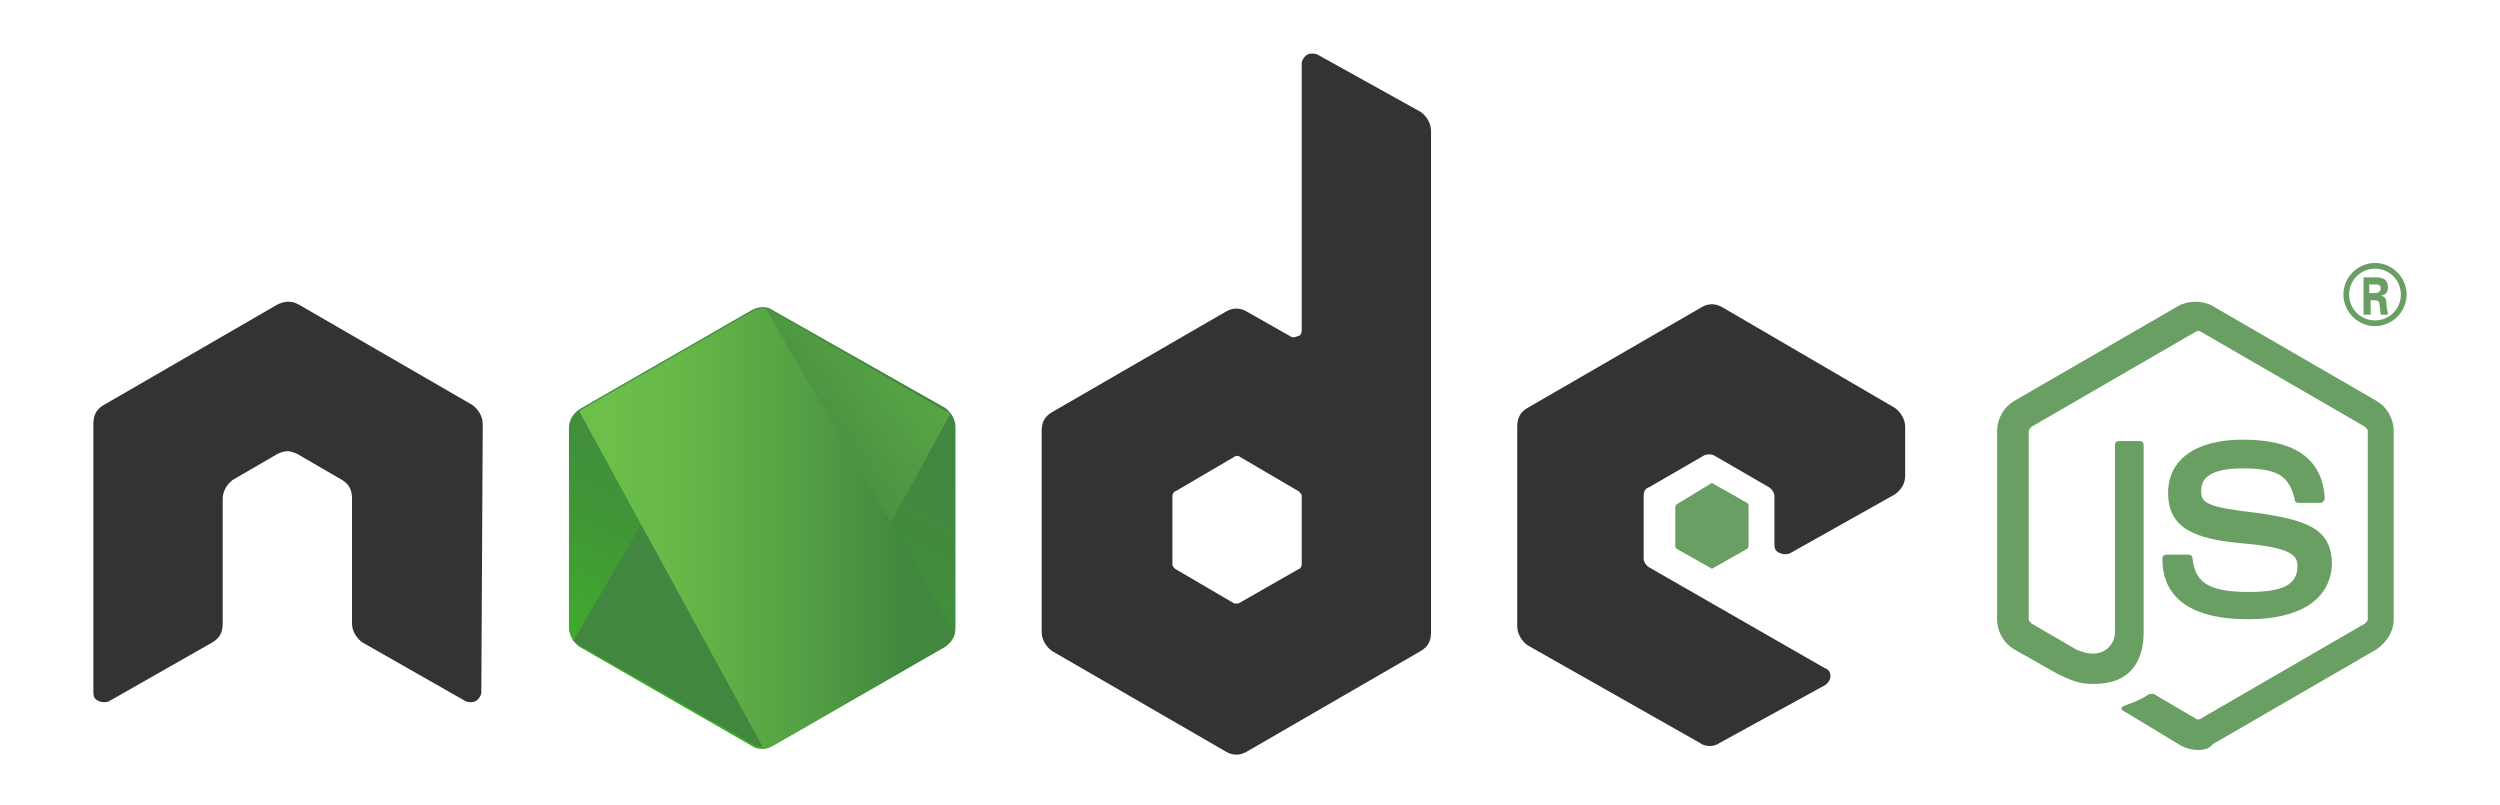 <?xml version="1.0" encoding="UTF-8"?> <!-- Generator: Adobe Illustrator 19.2.1, SVG Export Plug-In . SVG Version: 6.00 Build 0) --> <svg xmlns="http://www.w3.org/2000/svg" xmlns:xlink="http://www.w3.org/1999/xlink" id="Слой_1" x="0px" y="0px" width="174px" height="56px" viewBox="0 0 174 56" style="enable-background:new 0 0 174 56;" xml:space="preserve"> <style type="text/css"> .st0{fill:#699F63;} .st1{fill-rule:evenodd;clip-rule:evenodd;fill:#333333;} .st2{fill-rule:evenodd;clip-rule:evenodd;fill:#699F63;} .st3{clip-path:url(#XMLID_5_);} .st4{fill:none;} .st5{fill:url(#SVGID_1_);} .st6{fill:url(#SVGID_2_);} .st7{fill:url(#SVGID_3_);} .st8{fill:url(#SVGID_4_);} .st9{fill:url(#SVGID_5_);} .st10{fill:url(#SVGID_6_);} </style> <g> <g> <path class="st0" d="M153,52.2c-0.4,0-0.8-0.1-1.2-0.3l-3.8-2.3c-0.6-0.3-0.3-0.4-0.1-0.5c0.8-0.3,0.9-0.3,1.7-0.8 c0.1,0,0.2,0,0.3,0l2.9,1.7c0.1,0.1,0.3,0.1,0.4,0l11.4-6.6c0.1-0.1,0.2-0.2,0.2-0.3V30c0-0.1-0.1-0.2-0.2-0.3l-11.4-6.6 c-0.1-0.1-0.2-0.1-0.4,0l-11.4,6.6c-0.1,0.1-0.2,0.2-0.2,0.3v13.1c0,0.1,0.1,0.2,0.2,0.3l3.1,1.8c1.7,0.8,2.7-0.2,2.7-1.2v-13 c0-0.2,0.1-0.3,0.3-0.3h1.4c0.2,0,0.3,0.1,0.3,0.3v13c0,2.3-1.2,3.6-3.4,3.6c-0.7,0-1.2,0-2.6-0.7l-3-1.7 c-0.7-0.4-1.2-1.2-1.2-2.1V30c0-0.9,0.5-1.7,1.2-2.1l11.4-6.6c0.7-0.4,1.7-0.4,2.4,0l11.4,6.6c0.7,0.4,1.2,1.2,1.2,2.1v13.1 c0,0.9-0.5,1.6-1.2,2.1l-11.4,6.6C153.8,52.1,153.4,52.2,153,52.2z"></path> <path class="st0" d="M156.5,43.1c-5,0-6-2.3-6-4.2c0-0.2,0.1-0.3,0.3-0.3h1.5c0.2,0,0.3,0.1,0.3,0.3c0.2,1.5,0.9,2.3,3.9,2.3 c2.4,0,3.4-0.5,3.4-1.8c0-0.7-0.3-1.3-4-1.6c-3.1-0.3-5-1-5-3.5c0-2.3,1.9-3.7,5.2-3.7c3.6,0,5.5,1.3,5.7,4c0,0.1,0,0.2-0.1,0.3 c-0.1,0.1-0.1,0.1-0.2,0.1h-1.5c-0.2,0-0.3-0.1-0.3-0.3c-0.4-1.6-1.2-2.1-3.6-2.1c-2.6,0-2.9,0.9-2.9,1.6c0,0.8,0.4,1.1,3.9,1.5 c3.5,0.5,5.2,1.1,5.2,3.6C162.2,41.7,160.1,43.1,156.5,43.1z"></path> </g> <g> <path class="st0" d="M167.5,20.5c0,1.2-1,2.2-2.2,2.2c-1.2,0-2.2-1-2.2-2.2c0-1.2,1-2.2,2.2-2.2C166.5,18.3,167.5,19.3,167.5,20.5 z M163.5,20.5c0,1,0.8,1.8,1.8,1.8c1,0,1.8-0.8,1.8-1.8c0-1-0.8-1.8-1.8-1.8C164.3,18.7,163.5,19.5,163.5,20.5z M164.5,19.3h0.8 c0.3,0,0.9,0,0.9,0.7c0,0.5-0.3,0.5-0.5,0.6c0.3,0,0.4,0.2,0.4,0.6c0,0.2,0.1,0.5,0.1,0.7h-0.5c0-0.1-0.1-0.7-0.1-0.8 c0-0.1-0.1-0.2-0.3-0.2H165v1h-0.5V19.3z M164.9,20.4h0.4c0.3,0,0.4-0.2,0.4-0.3c0-0.3-0.2-0.3-0.4-0.3h-0.4V20.4z"></path> </g> <path class="st1" d="M33.6,29.5c0-0.5-0.3-1-0.7-1.3l-12.1-7c-0.2-0.1-0.4-0.2-0.7-0.2c0,0-0.1,0-0.1,0c-0.2,0-0.5,0.1-0.7,0.2 l-12.1,7c-0.5,0.3-0.7,0.7-0.7,1.3l0,18.7c0,0.3,0.1,0.5,0.4,0.6c0.2,0.1,0.5,0.1,0.7,0l7.2-4.1c0.5-0.3,0.7-0.7,0.7-1.3v-8.7 c0-0.5,0.3-1,0.7-1.3l3.1-1.8c0.2-0.1,0.5-0.2,0.7-0.2c0.2,0,0.5,0.1,0.7,0.2l3.1,1.8c0.5,0.3,0.7,0.7,0.7,1.3v8.7 c0,0.5,0.3,1,0.7,1.3l7.2,4.1c0.2,0.1,0.5,0.1,0.7,0c0.2-0.1,0.4-0.4,0.4-0.6L33.6,29.5z"></path> <path class="st1" d="M91.7,3.8c-0.2-0.1-0.5-0.1-0.7,0c-0.2,0.1-0.4,0.4-0.4,0.6V23c0,0.2-0.1,0.4-0.3,0.4c-0.2,0.1-0.4,0.1-0.5,0 l-3-1.7c-0.5-0.3-1-0.3-1.5,0l-12.1,7c-0.5,0.3-0.7,0.7-0.7,1.3v14c0,0.5,0.3,1,0.7,1.3l12.1,7c0.5,0.3,1,0.3,1.5,0l12.1-7 c0.5-0.3,0.7-0.7,0.7-1.3V9.1c0-0.5-0.3-1-0.7-1.3L91.7,3.8z M90.6,39.3c0,0.1-0.1,0.3-0.2,0.3L86.2,42C86.1,42,86,42,85.9,42 l-4.1-2.4c-0.1-0.1-0.2-0.2-0.2-0.3v-4.8c0-0.1,0.1-0.3,0.2-0.3l4.1-2.4c0.1-0.1,0.3-0.1,0.4,0l4.1,2.4c0.1,0.1,0.2,0.2,0.2,0.3 V39.3z"></path> <g> <path class="st1" d="M131.9,34.4c0.4-0.3,0.7-0.7,0.7-1.3v-3.4c0-0.5-0.3-1-0.7-1.3l-12-7c-0.5-0.3-1-0.3-1.5,0l-12.1,7 c-0.5,0.3-0.7,0.7-0.7,1.3v13.9c0,0.5,0.3,1,0.7,1.3l12,6.8c0.4,0.3,1,0.3,1.4,0l7.3-4c0.2-0.1,0.4-0.4,0.4-0.6 c0-0.3-0.1-0.5-0.4-0.6l-12.2-7c-0.2-0.1-0.4-0.4-0.4-0.6v-4.4c0-0.3,0.1-0.5,0.4-0.6l3.8-2.2c0.2-0.1,0.5-0.1,0.7,0l3.8,2.2 c0.2,0.1,0.4,0.4,0.4,0.6v3.4c0,0.3,0.1,0.5,0.4,0.6c0.2,0.1,0.5,0.1,0.7,0L131.9,34.4z"></path> <path class="st2" d="M119,33.7c0.1-0.1,0.2-0.1,0.3,0l2.3,1.3c0.1,0.1,0.1,0.1,0.1,0.2V38c0,0.1-0.1,0.2-0.1,0.2l-2.3,1.3 c-0.1,0.1-0.2,0.1-0.3,0l-2.3-1.3c-0.1-0.1-0.1-0.1-0.1-0.2v-2.7c0-0.1,0.1-0.2,0.1-0.2L119,33.7z"></path> </g> <g> <defs> <path id="XMLID_143_" d="M53.8,21.6c-0.4-0.3-1-0.3-1.5,0l-12,6.9c-0.4,0.3-0.7,0.7-0.7,1.3v13.9c0,0.5,0.3,1,0.7,1.3l12,6.9 c0.4,0.3,1,0.3,1.5,0l12-6.9c0.4-0.3,0.7-0.7,0.7-1.3V29.7c0-0.5-0.3-1-0.7-1.3L53.8,21.6z"></path> </defs> <linearGradient id="XMLID_4_" gradientUnits="userSpaceOnUse" x1="57.946" y1="26.718" x2="47.09" y2="48.863"> <stop offset="0" style="stop-color:#41873F"></stop> <stop offset="0.329" style="stop-color:#418B3D"></stop> <stop offset="0.635" style="stop-color:#419637"></stop> <stop offset="0.932" style="stop-color:#3FA92D"></stop> <stop offset="1" style="stop-color:#3FAE2A"></stop> </linearGradient> <use xlink:href="#XMLID_143_" style="overflow:visible;fill-rule:evenodd;clip-rule:evenodd;fill:url(#XMLID_4_);"></use> <clipPath id="XMLID_5_"> <use xlink:href="#XMLID_143_" style="overflow:visible;"></use> </clipPath> <g class="st3"> <path class="st4" d="M52.3,21.6l-11.8,6.9c-0.4,0.3-0.5,0.7-0.5,1.3v13.9c0,0.3-0.1,0.7,0.1,0.9l13.4-23.1 C53.2,21.4,52.6,21.5,52.3,21.6z"></path> <path class="st4" d="M53.5,52.1c0.1,0,0.2-0.1,0.3-0.1L66,45c0.4-0.3,1-0.7,1-1.3V29.8c0-0.4-0.4-0.7-0.6-1L53.5,52.1z"></path> <linearGradient id="SVGID_1_" gradientUnits="userSpaceOnUse" x1="51.231" y1="38.402" x2="81.691" y2="15.897"> <stop offset="0.138" style="stop-color:#41873F"></stop> <stop offset="0.403" style="stop-color:#54A044"></stop> <stop offset="0.714" style="stop-color:#66B848"></stop> <stop offset="0.908" style="stop-color:#6CC04A"></stop> </linearGradient> <path class="st5" d="M65.8,28.6l-12-6.9c-0.1-0.1-0.2-0.1-0.4-0.2L39.9,44.6c0.1,0.1,0.3,0.2,0.4,0.3l12.1,6.9 c0.3,0.2,0.7,0.2,1.1,0.1l12.7-23.2C66.1,28.7,65.9,28.7,65.8,28.6z"></path> </g> <g class="st3"> <path class="st4" d="M67,43.7V29.8c0-0.5-0.5-1-1-1.3l-12.2-6.9c-0.1-0.1-0.3-0.1-0.5-0.2l13.4,22.6C66.8,43.9,67,43.8,67,43.7z"></path> <path class="st4" d="M40.5,28.6c-0.4,0.3-0.5,0.7-0.5,1.3v13.9c0,0.5,0.1,1,0.5,1.3l11.9,6.9c0.3,0.2,0.5,0.2,0.9,0.2L40.5,28.6 L40.5,28.6z"></path> <linearGradient id="SVGID_2_" gradientUnits="userSpaceOnUse" x1="39.169" y1="19.147" x2="66.951" y2="19.147"> <stop offset="9.191646e-002" style="stop-color:#6CC04A"></stop> <stop offset="0.286" style="stop-color:#66B848"></stop> <stop offset="0.597" style="stop-color:#54A044"></stop> <stop offset="0.862" style="stop-color:#41873F"></stop> </linearGradient> <polygon class="st6" points="51.9,19.1 51.8,19.2 52,19.2 "></polygon> <linearGradient id="SVGID_3_" gradientUnits="userSpaceOnUse" x1="39.169" y1="36.776" x2="66.951" y2="36.776"> <stop offset="9.191646e-002" style="stop-color:#6CC04A"></stop> <stop offset="0.286" style="stop-color:#66B848"></stop> <stop offset="0.597" style="stop-color:#54A044"></stop> <stop offset="0.862" style="stop-color:#41873F"></stop> </linearGradient> <path class="st7" d="M65.8,45c0.4-0.2,0.6-0.5,0.7-0.9L53.3,21.5c-0.3-0.1-0.7,0-1,0.2l-12,6.9l12.9,23.6c0.2,0,0.4-0.1,0.5-0.2 L65.8,45z"></path> <linearGradient id="SVGID_4_" gradientUnits="userSpaceOnUse" x1="39.169" y1="44.707" x2="66.951" y2="44.707"> <stop offset="9.191646e-002" style="stop-color:#6CC04A"></stop> <stop offset="0.286" style="stop-color:#66B848"></stop> <stop offset="0.597" style="stop-color:#54A044"></stop> <stop offset="0.862" style="stop-color:#41873F"></stop> </linearGradient> <polygon class="st8" points="67,44.8 66.9,44.6 66.9,44.8 "></polygon> <linearGradient id="SVGID_5_" gradientUnits="userSpaceOnUse" x1="37.999" y1="48.292" x2="68.086" y2="48.292"> <stop offset="9.191646e-002" style="stop-color:#6CC04A"></stop> <stop offset="0.286" style="stop-color:#66B848"></stop> <stop offset="0.597" style="stop-color:#54A044"></stop> <stop offset="0.862" style="stop-color:#41873F"></stop> </linearGradient> <path class="st9" d="M65.8,45l-12,6.9c-0.2,0.1-0.3,0.2-0.5,0.2l0.8,0.4L68,44.8v-0.2l-0.9-0.6C67,44.4,66.2,44.8,65.8,45z"></path> <linearGradient id="SVGID_6_" gradientUnits="userSpaceOnUse" x1="71.563" y1="26.156" x2="54.429" y2="61.109"> <stop offset="0" style="stop-color:#41873F"></stop> <stop offset="0.329" style="stop-color:#418B3D"></stop> <stop offset="0.635" style="stop-color:#419637"></stop> <stop offset="0.932" style="stop-color:#3FA92D"></stop> <stop offset="1" style="stop-color:#3FAE2A"></stop> </linearGradient> <path class="st10" d="M65.8,45l-12,6.9c-0.2,0.1-0.3,0.2-0.5,0.2l0.8,0.4L68,44.8v-0.2l-0.9-0.6C67,44.4,66.2,44.8,65.8,45z"></path> </g> </g> </g> </svg> 